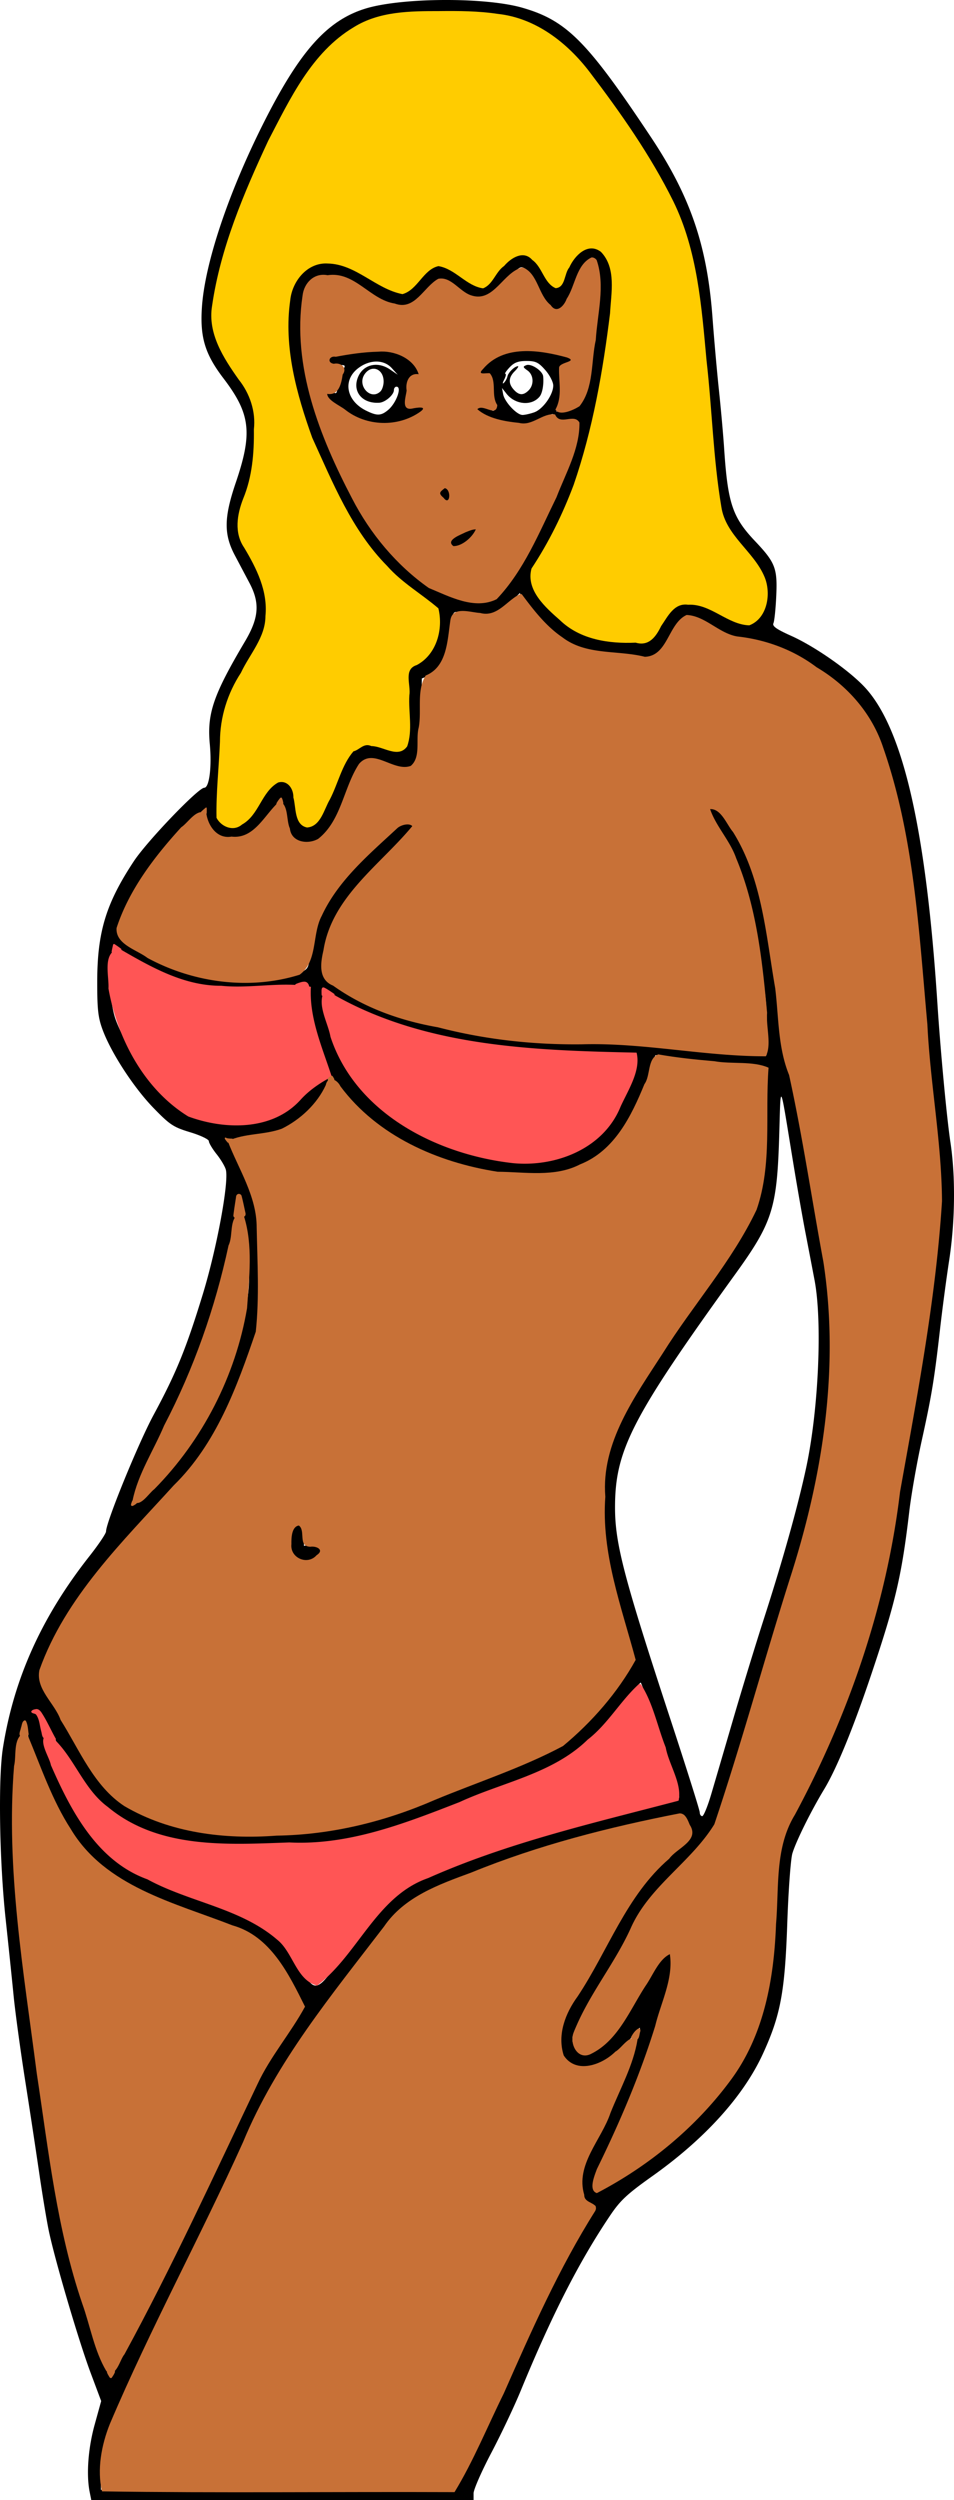 <svg xmlns="http://www.w3.org/2000/svg" width="357.858" height="937.46" viewBox="0 0 94.683 248.036"><path d="M8.9 247.24c-.345-1.725-.153-4.339.49-6.668l.652-2.356-1.05-2.806c-1.193-3.193-3.578-11.3-4.164-14.157-.215-1.052-.633-3.577-.928-5.611a998.908 998.908 0 00-1.396-9.183c-.473-3.016-.99-6.804-1.15-8.418-.158-1.613-.52-5.092-.803-7.731-.61-5.694-.737-13.876-.262-16.883 1.09-6.903 3.85-13.02 8.586-19.033.908-1.152 1.65-2.257 1.65-2.456 0-.915 3.192-8.732 4.725-11.572 2.241-4.152 3.227-6.57 4.877-11.96 1.382-4.515 2.603-11.096 2.29-12.344-.08-.32-.493-1.017-.917-1.55-.424-.534-.771-1.116-.771-1.294 0-.179-.824-.572-1.85-.883-1.674-.508-2.018-.735-3.635-2.4-1.955-2.012-4.191-5.439-5.049-7.737-.458-1.226-.548-2.014-.546-4.784.004-4.943.864-7.776 3.635-11.97 1.313-1.988 6.395-7.288 6.987-7.288.5 0 .761-2.063.55-4.339-.281-3.028.353-4.877 3.49-10.174 1.386-2.339 1.501-3.8.458-5.785L23.31 55.1c-1.108-2.089-1.087-3.754.088-7.209 1.686-4.953 1.463-6.834-1.225-10.362-1.833-2.406-2.334-4.066-2.132-7.063.294-4.34 2.59-11.223 6.045-18.119C29.712 5.113 32.436 2.036 36.265.854c3.56-1.1 11.9-1.147 15.572-.088 4.407 1.271 6.426 3.302 12.777 12.855 3.91 5.882 5.572 10.75 6.098 17.856.16 2.174.451 5.446.645 7.27.193 1.823.424 4.406.512 5.739.358 5.433.823 6.829 3.059 9.19 2.02 2.133 2.239 2.695 2.114 5.446-.057 1.28-.184 2.498-.28 2.709-.134.29.29.592 1.77 1.256 2.41 1.083 5.894 3.535 7.398 5.208 3.733 4.151 5.993 14.1 7.108 31.287.305 4.7.93 11.36 1.293 13.765.512 3.396.463 7.853-.128 11.696-.274 1.78-.68 4.842-.903 6.806-.57 5.008-.83 6.592-1.824 11.096-.48 2.175-1.035 5.335-1.233 7.023-.747 6.346-1.355 8.961-3.738 16.061-1.821 5.426-3.469 9.443-4.722 11.512-1.296 2.141-2.788 5.154-3.141 6.344-.167.56-.397 3.717-.51 7.014-.234 6.738-.667 9.05-2.407 12.848-1.924 4.201-5.737 8.425-10.954 12.133-2.549 1.811-3.208 2.427-4.233 3.95-3.078 4.578-5.764 9.842-8.86 17.366-.634 1.543-1.946 4.312-2.915 6.153-.969 1.841-1.762 3.65-1.762 4.018v.67H9.06zm38.264-4.247c1.142-2.206 2.595-5.274 3.23-6.818 2.83-6.876 5.854-12.901 8.258-16.452.595-.88.597-.894.082-.975-.928-.147-1.355-1.15-1.158-2.724.178-1.425.832-2.883 2.502-5.574.78-1.257 3.651-9.03 3.421-9.26-.04-.04-.493.487-1.005 1.173-1.711 2.292-3.647 3.224-5.652 2.72-.84-.21-1.423-1.362-1.423-2.808 0-1.483.218-1.96 2.586-5.656 1.085-1.694 2.267-3.747 2.627-4.561 1.444-3.264 3.227-5.75 5.65-7.877l2.322-2.038-.284-.962c-.156-.528-.353-1.03-.437-1.114-.084-.085-1.517.187-3.184.604a303.622 303.622 0 01-6.728 1.575c-2.132.47-4.884 1.296-6.504 1.95a181.004 181.004 0 01-5.486 2.095c-4.911 1.763-6.038 2.55-8.602 6.011-.935 1.263-3.168 4.26-4.961 6.66-4.52 6.05-5.679 7.992-7.982 13.386-1.103 2.583-4.492 9.632-7.531 15.665-5.922 11.753-6.89 14.206-6.89 17.469v1.534l17.537-.005 17.536-.005 2.076-4.012zM16.08 226.1c2.665-5.261 5.728-11.632 6.805-14.157 2.29-5.367 3.038-6.763 5.462-10.194l1.796-2.542-1.2-2.277c-2.201-4.176-3.249-4.971-9.107-6.91-5.141-1.701-8.85-3.59-10.674-5.436-1.795-1.817-2.171-2.365-3.72-5.418-1.498-2.954-2.489-5.652-2.722-7.413-.224-1.685-.446-1.276-.967 1.782-.521 3.055-.543 10.206-.046 14.56.2 1.753.553 5.138.784 7.523.23 2.385.808 6.804 1.284 9.82a933.98 933.98 0 011.4 9.183c.295 2.035.714 4.56.93 5.612.974 4.73 4.551 16.058 4.938 15.638.105-.113 2.37-4.51 5.037-9.771zm47.756-11.557c6.73-4.787 10.482-9.784 12.164-16.2.56-2.135.676-3.282.852-8.464.231-6.81.34-7.328 2.288-10.84 2.354-4.249 3.767-7.374 5.316-11.762 2.712-7.68 3.76-11.916 4.488-18.128.211-1.799.777-5.05 1.257-7.224.994-4.503 1.254-6.087 1.823-11.096.224-1.964.63-5.027.904-6.806.59-3.844.624-6.361.127-9.656-.362-2.404-.988-9.064-1.292-13.765-1.078-16.615-3.31-26.79-6.791-30.966-1.203-1.443-4.613-3.897-7.044-5.069-1.711-.825-2.403-1.021-3.698-1.047-1.433-.028-1.788-.153-3.528-1.243-1.064-.666-2.108-1.211-2.32-1.211-.504 0-1.039.627-1.739 2.04-.874 1.766-1.47 2.296-2.58 2.296-.53 0-1.033-.115-1.12-.255-.086-.14-1.064-.255-2.173-.255-1.39 0-2.438-.158-3.376-.51-1.62-.605-3.891-2.553-5.008-4.292l-.8-1.247-1.13 1.13c-1.101 1.102-1.168 1.13-2.611 1.069-.815-.034-1.785-.146-2.156-.249-.604-.167-.69-.106-.829.585-.085.424-.154 1.362-.154 2.084 0 1.564-.867 3.047-2.07 3.538l-.77.315-.05 3.826c-.059 4.516-.28 5.23-1.624 5.23-.473 0-1.432-.29-2.131-.645-.96-.486-1.388-.582-1.745-.39-.507.27-1.346 1.884-2.07 3.98-1.141 3.3-2.171 4.451-3.98 4.451-.956 0-1.158-.098-1.478-.717-.204-.395-.451-1.428-.55-2.296-.098-.868-.25-1.578-.337-1.578-.087 0-.434.519-.77 1.152-.336.634-1.054 1.552-1.595 2.041-.873.79-1.14.888-2.397.888-1.776 0-2.666-.728-2.666-2.182v-.93l-1.537 1.333c-2.214 1.918-4.652 5.088-5.965 7.756-1.684 3.42-1.684 3.472-.055 4.554 3.265 2.168 5.656 3.027 9.598 3.451 2.189.236 5.683-.081 7.026-.636 1.047-.433 1.08-.483 1.223-1.862.224-2.144 1.07-4.59 2.168-6.273.542-.832 2.268-2.746 3.835-4.254 2.322-2.235 2.99-2.742 3.609-2.742 1.265 0 .987.942-.676 2.295-.776.632-2.303 2.074-3.392 3.206-2.328 2.418-3.41 4.412-4.036 7.443-.5 2.418-.552 2.315 1.98 3.919 2.83 1.793 4.774 2.536 8.287 3.169 1.262.227 2.87.574 3.57.77 2.499.7 6.194 1.119 11.124 1.26 3.23.093 5.251.05 5.706-.124.417-.158.823-.175.993-.041.484.381 4.822.916 9.535 1.175l2.614.144.022-1.596c.054-3.977-.035-4.631-1.926-14.16-.431-2.173-1.959-5.548-3.3-7.293-.898-1.167-.925-1.255-.488-1.592.416-.32.561-.248 1.442.72 1.336 1.469 3.15 5.29 3.61 7.607 1.847 9.282 1.982 10.15 2.012 12.994.02 1.837.14 3.028.321 3.188.46.404 1.33 3.625 1.617 5.994.337 2.768 1.32 8.297 2.745 15.432.503 2.521.546 9.484.088 14.363-.51 5.425-1.962 11.45-5.114 21.22-1.457 4.516-3.279 10.585-4.897 16.32-1.067 3.78-1.664 4.732-4.531 7.234-2.574 2.245-4.297 4.62-5.773 7.96-.36.813-1.546 2.866-2.635 4.56-2.442 3.8-2.712 4.423-2.303 5.32.41.899.88 1.03 1.924.534 1.32-.626 2.683-2.395 4.84-6.28 1.655-2.98 2.04-3.508 2.556-3.508.522 0 .607.123.607.878 0 1.882-4.23 14.768-5.542 16.883-2.077 3.35-2.78 5.205-2.195 5.79.222.223 1.99-.803 4.676-2.713zm-30.704-19.244c.705-.947 2.039-2.754 2.966-4.017 2.613-3.56 3.943-4.5 8.863-6.266a180.962 180.962 0 005.484-2.095c1.831-.74 4.624-1.547 8.035-2.324 8.322-1.894 8.927-2.051 8.927-2.316 0-.427-3.681-11.36-3.821-11.348-.073.006-.696.81-1.386 1.788-1.86 2.638-4.626 5.349-6.398 6.271-.842.439-3.654 1.573-6.25 2.52-2.595.948-5.81 2.211-7.142 2.807-2.606 1.165-6.54 2.245-9.82 2.695-1.123.154-4.337.292-7.143.306-4.316.022-5.486-.057-7.606-.517-3.44-.746-6.87-2.429-8.386-4.115-1.16-1.29-3.337-4.769-4.765-7.613-.638-1.272-.884-1.551-1.243-1.41-.406.16-.408.183-.02.262.28.056.488.456.605 1.155.565 3.383 3.575 9.455 5.92 11.941 1.383 1.466 2.084 1.956 4.486 3.139 1.566.77 4.454 1.933 6.418 2.583 1.964.65 4.128 1.482 4.808 1.85 1.576.851 3.182 2.638 4.28 4.76 1.137 2.199 1.517 2.192 3.188-.056zm-1.5-13.595c3.174-.394 7.051-1.452 9.758-2.661 1.332-.595 4.546-1.858 7.142-2.806 5.904-2.156 7.39-2.932 9.289-4.851 1.656-1.673 4.354-5.179 4.612-5.992.09-.282.256-.512.37-.512.115 0-.245-1.521-.8-3.38-1.805-6.047-2.243-8.38-2.241-11.925.005-6.94.779-8.494 12.35-24.793 3.413-4.807 4.017-7.007 3.91-14.236l-.07-4.717-2.678-.172c-4.743-.306-6.23-.456-7.14-.718-.49-.142-.962-.257-1.05-.257-.086 0-.289.657-.45 1.461-.394 1.96-2.284 5.78-3.598 7.273-.729.827-1.683 1.509-3.022 2.157-1.886.914-2.074.952-5.146 1.041-2.904.084-3.462.022-6.25-.695a30.625 30.625 0 01-5.994-2.236c-2.53-1.249-3.214-1.73-4.98-3.503-1.381-1.387-2.347-2.635-2.97-3.84-1.015-1.967-1.998-5.49-1.998-7.17 0-1.806-.123-1.936-1.362-1.428-1.673.686-8.061.604-10.656-.137-2.054-.587-4.161-1.625-6.146-3.027l-1.201-.85-.201.95c-.376 1.766-.192 4.932.376 6.498.801 2.21 3.037 5.676 4.905 7.604 1.49 1.538 1.857 1.775 3.53 2.283 2.394.727 5.363.63 7.363-.243 1.178-.514 3.618-2.683 3.926-3.49.057-.15.434-.355.838-.454.613-.15.707-.111.574.237-.088.229-.16.645-.16.924 0 .8-2.658 3.405-4.11 4.03-1.33.572-5.395 1.168-5.919.868-.166-.095-.05.104.256.442.885.977 2.326 4.27 2.78 6.354.61 2.791.624 9.973.024 12.371-.964 3.857-3.063 8.749-5.163 12.03-.513.803-2.788 3.36-5.055 5.683-5.281 5.41-7.914 8.93-10.46 13.987-1.096 2.176-1.134 2.736-.263 3.898.362.483 1.007 1.567 1.434 2.409 1.37 2.702 3.552 6.214 4.6 7.405 1.86 2.112 6.437 3.946 10.981 4.4 2.335.233 7.336.128 10.066-.212zm-2.39-26.966c-.423-.276-.662-1.67-.466-2.716.14-.746.284-.915.781-.915.55 0 .61.11.61 1.132v1.132l.892-.145c.815-.132.893-.09.893.475 0 .341-.138.758-.306.927-.335.335-1.947.41-2.404.11zm41.324 23.344c.343-1.158 1.326-4.515 2.185-7.461.858-2.946 2.246-7.48 3.083-10.076 1.869-5.794 3.379-11.195 4.185-14.971 1.224-5.734 1.61-14.43.823-18.571-.24-1.263-.658-3.444-.929-4.847-.27-1.403-.793-4.387-1.161-6.632-1.416-8.628-1.249-8.312-1.422-2.678-.216 7.02-.68 8.473-4.323 13.52-10.3 14.27-11.97 17.507-11.966 23.211.002 3.575.886 6.952 5.494 20.984 1.602 4.878 2.913 9.039 2.913 9.247 0 .208.111.378.247.378s.528-.947.87-2.104zm-51.548-34.91c2.972-4.646 5.227-10.735 5.657-15.276.17-1.793-.149-5.655-.653-7.908l-.313-1.403-.453 3.11c-.498 3.414-2.524 10.495-4.075 14.235-.523 1.263-1.727 3.73-2.674 5.485-.948 1.753-2.04 4.049-2.427 5.101l-.986 2.678c-.39 1.06 4.711-4.126 5.924-6.022zm37.978-28.881c1.295-.622 2.277-1.31 2.891-2.023 1.224-1.42 3.25-5.59 3.285-6.76l.027-.915-2.551.06c-3.252.075-9.962-.394-12.116-.847-.912-.192-2.576-.535-3.699-.762-5.867-1.188-8.854-2.267-11.347-4.097-.67-.492-1.301-.895-1.4-.895-.257 0 .096 2.337.639 4.236.739 2.584 1.984 4.646 4.07 6.745 1.623 1.632 2.366 2.149 4.85 3.376 4.05 2.001 7.963 3.027 11.096 2.91 2.026-.077 2.525-.197 4.255-1.028zM24.34 81.084c.355-.284.84-.924 1.076-1.422.236-.499.748-1.288 1.137-1.754.639-.765.8-.83 1.636-.674.968.182 1.203.533 1.383 2.07.192 1.642.252 1.883.567 2.263.705.848 1.575-.445 3.24-4.814.725-1.903 1.246-2.678 1.8-2.678.19 0 .344-.115.344-.256 0-.402 1.925-.297 3.092.17 1.016.407 1.077.404 1.422-.064.267-.362.345-1.2.302-3.242-.031-1.515-.133-2.801-.226-2.859-.147-.09-.15-.323-.02-1.46.012-.103.488-.425 1.058-.716 1.385-.706 2.077-1.927 2.119-3.735.03-1.27-.039-1.473-.605-1.817-2.523-1.533-4.349-3.13-5.748-5.025-.414-.56-.811-1.077-.882-1.148-.38-.375-1.277-1.801-1.277-2.03 0-.146-.086-.266-.192-.267-.105-.001-.312-.26-.46-.574-.147-.315-.74-1.49-1.315-2.613-.576-1.122-1.213-2.442-1.417-2.933l-.688-1.658c-.413-.996-1.769-5.386-1.924-6.231-.067-.361-.186-.943-.265-1.294-.08-.35-.194-1.856-.254-3.346-.156-3.851.572-5.907 2.426-6.853 1.425-.727 3.395-.522 5.131.534.76.462 1.438.903 1.509.98.296.326 2.204 1.177 2.617 1.167.413-.01 1.719-1.268 1.719-1.656 0-.092.362-.435.805-.763.735-.543.884-.567 1.721-.27.505.178 1.376.692 1.938 1.142.56.45 1.29.887 1.62.971.329.084.538.092.465.019-.074-.073.27-.668.763-1.322.864-1.146 2.139-2.081 2.836-2.081.861 0 1.812.828 2.491 2.171.398.787.797 1.476.886 1.532.09.055.32-.474.51-1.175.21-.772.71-1.667 1.268-2.272.79-.855 1.043-.982 1.776-.889 2.193.278 2.833 2.404 2.188 7.265a1067 1067 0 00-.397 3.06c-.29 2.262-.42 3.098-.616 3.954l-.78 3.444c-.625 2.764-1.43 5.614-1.91 6.76-1.087 2.594-1.884 4.31-2.075 4.463-.087.07-.458.722-.825 1.449-.366.727-.774 1.388-.906 1.47-.132.081-.313.478-.402.881-.288 1.314 1.55 3.606 4.214 5.255 1.617 1.002 1.699 1.022 4.388 1.107l2.741.086.448-.822c.246-.453.797-1.295 1.224-1.872.748-1.01.835-1.052 2.36-1.125.981-.047 1.582.025 1.582.191 0 .147.164.267.365.267.2 0 1.055.412 1.899.915 1.765 1.051 2.352 1.007 3.11-.236 1.09-1.79.433-3.97-1.88-6.238-1.971-1.93-2.504-3.605-2.859-8.98a178.47 178.47 0 00-.512-5.74 278.508 278.508 0 01-.644-7.269c-.526-7.106-2.189-11.973-6.099-17.855-6.297-9.473-8.036-11.228-12.51-12.625-1.841-.575-8.911-.828-11.336-.405-5.296.922-8.031 3.573-12.125 11.754-3.018 6.031-5.185 12.062-5.874 16.352-.272 1.688-.256 2.134.122 3.443.248.862.886 2.104 1.492 2.907.583.772 1.032 1.49.998 1.594-.033.106.034.192.15.192.115 0 .488.545.828 1.211.555 1.086.617 1.516.596 4.145-.021 2.696-.1 3.158-.98 5.7-1.135 3.282-1.107 3.643.486 6.305 1.362 2.276 1.775 3.828 1.6 6.015-.108 1.332-.334 1.978-1.221 3.478-3.253 5.5-3.336 5.749-3.426 10.26-.036 1.823-.153 3.904-.26 4.623-.168 1.139-.124 1.376.343 1.843.59.589 1.036.515 2.12-.35zm24.176-21.456c.65-.13 1.06-.528 2.036-1.977.672-.998 1.497-2.318 1.833-2.934 1.796-3.295 2.28-4.282 3.04-6.209.458-1.16.971-2.454 1.14-2.874.368-.912.895-3.033.895-3.598 0-.325-.19-.37-1.002-.232-.845.143-1.044.089-1.279-.35-.275-.515-.284-.515-1.202.108-.74.503-1.236.626-2.484.616-2.66-.02-5.825-1.733-3.663-1.982.386-.044.702.03.702.164 0 .135.152.303.338.375.351.134.425-.673.092-1.006-.096-.096-.175-.732-.175-1.413 0-1.177-.03-1.23-.61-1.084-1.004.252-1.03-.358-.053-1.252 1.078-.987 3.033-1.562 4.566-1.343.589.084 1.702.225 2.474.314 1.857.213 2.44.933 1.01 1.247-.654.144-.747.257-.597.722.322.996.31 2.323-.027 3.132l-.332.796 1.057-.234c1.804-.4 1.874-.565 2.584-6.151.744-5.852.803-7.78.26-8.485-.374-.483-.399-.478-1.021.22-.351.394-.638.94-.638 1.212 0 .273-.096.496-.213.496-.117 0-.213.168-.213.374 0 .725-.928 2.422-1.409 2.575-.82.26-1.648-.539-2.285-2.206-.33-.866-.843-1.736-1.139-1.932-.583-.387-.5-.447-2.877 2.06-.69.728-1.059.914-1.81.914-.529 0-1.177-.196-1.472-.446-.29-.246-.766-.645-1.056-.887-1.106-.924-1.6-.799-2.78.702-.996 1.27-1.187 1.397-2.099 1.397-1.002 0-3.054-.668-3.054-.993 0-.095-.373-.39-.829-.655-.455-.265-.886-.55-.956-.634-.58-.69-3.15-1.023-4.076-.527-1.532.82-1.706 6-.377 11.226.41 1.613.834 2.972.942 3.018.107.047.195.22.196.383 0 .164.332 1.101.736 2.083 2.183 5.3 4.463 8.946 7.337 11.734 2.085 2.021 2.593 2.314 5.573 3.204 1.794.537 1.856.544 2.917.332zm-3.747-5.363c-.722-.292-.282-.999.983-1.58 1.515-.694 2.207-.443 1.359.493-.425.47-1.724 1.294-1.946 1.236a6.237 6.237 0 01-.396-.15zm-.94-4.66c-.542-.599-.365-1.293.329-1.293.604 0 .92 1.013.46 1.473-.268.268-.414.234-.79-.18zm-8.83-8.255c-2.432-1.472-2.792-1.76-2.792-2.228 0-.463.373-.526.957-.162.23.145.318-.036.318-.66 0-.472.169-1.082.375-1.354.536-.71.485-.803-.372-.678-.545.08-.808-.008-.924-.31-.198-.516-.036-.698.722-.809.32-.047 1.27-.19 2.112-.317 1.942-.296 3.832-.203 4.332.212.213.177.387.227.387.113 0-.115.402.18.893.656 1.069 1.036 1.159 1.58.244 1.476-.625-.07-.654-.013-.756 1.531l-.107 1.604.905-.17c.838-.157.9-.126.82.414-.11.755-2.037 1.439-4.19 1.488-1.322.03-1.731-.083-2.925-.806zm3.518-.673c.818-.683 1.405-2.313.832-2.313-.14 0-.255.154-.255.343 0 .466-.855 1.207-1.438 1.248-1.727.12-2.743-1.142-2.096-2.603.536-1.21 1.94-1.52 3.151-.694l.766.521-.594-.657c-.776-.858-2.144-.869-3.286-.027-1.62 1.194-1.256 3.263.747 4.25 1.074.53 1.471.517 2.173-.068zm-.75-1.854c.169-.168.307-.605.307-.97 0-1.26-1.186-1.725-1.88-.735-.798 1.14.611 2.668 1.574 1.705zm15.254 2.086c.862-.304 1.888-1.749 1.888-2.66 0-.348-.356-1.038-.792-1.534-.671-.765-.955-.902-1.869-.902-.818 0-1.22.153-1.676.638-.329.35-.517.637-.418.637.1 0 .048.259-.114.574-.172.336-.184.468-.027.32.147-.141.305-.428.35-.638.085-.395.704-.998 1.038-1.013.106-.004-.038.222-.318.502-.621.621-.65 1.21-.088 1.83.517.572.947.59 1.472.065.56-.56.5-1.541-.12-1.976-.455-.318-.469-.386-.11-.523.487-.187 1.62.568 1.672 1.115.075.793-.08 1.67-.354 2.003-.789.961-2.425.815-3.294-.295l-.44-.56.115.617c.141.765 1.35 2.06 1.922 2.06.233 0 .757-.117 1.163-.26z"/><path d="M51.625 58.943c-1.32.607-2.26 2.334-3.973 1.87-.972-.048-2.774-.735-2.958.767-.291 1.945-.315 4.58-2.445 5.44-.935 1.498-.375 3.504-.696 5.177-.313 1.182.247 2.916-.787 3.79-1.718.624-3.705-1.86-5.138-.194-1.542 2.358-1.743 5.614-4.048 7.431-1.023.584-2.664.35-2.808-1.027-.38-.837-.11-2.281-1.006-2.716-1.474 1.244-2.476 3.79-4.79 3.52-1.433.257-2.331-1.08-2.497-2.306-.952-.573-1.78.917-2.492 1.38-2.66 2.917-5.181 6.202-6.417 9.99-.12 1.64 2.013 2.161 3.067 2.975 4.548 2.468 10.143 3.22 15.1 1.665 1.82-1.328 1.214-4.008 2.196-5.841 1.625-3.52 4.704-6.103 7.491-8.69.352-.327 1.178-.55 1.495-.213-3.189 3.861-7.98 7.007-8.816 12.318-.293 1.254-.54 2.907.95 3.506 3.092 2.208 6.697 3.488 10.418 4.138 4.671 1.218 9.475 1.744 14.299 1.687 6.114-.175 12.13 1.199 18.24 1.188.59-1.157.008-2.915.124-4.307-.472-5.179-1.044-10.498-3.066-15.334-.607-1.755-2.01-3.17-2.59-4.882 1.1-.057 1.645 1.537 2.27 2.265 2.892 4.63 3.273 10.253 4.19 15.503.355 2.89.262 5.87 1.378 8.615 1.342 6.125 2.26 12.357 3.402 18.525 1.625 10.549-.056 21.286-3.304 31.376-2.575 8.12-4.809 16.376-7.517 24.432-2.32 3.778-6.465 6.153-8.297 10.308-1.625 3.59-4.235 6.68-5.663 10.35-.469 1.144.425 2.845 1.776 2.095 2.652-1.327 3.823-4.381 5.371-6.74.714-1.021 1.292-2.597 2.397-3.125.372 2.423-.89 4.797-1.45 7.109-1.518 4.903-3.537 9.617-5.794 14.22-.244.672-.85 2.103 0 2.377 5.147-2.68 9.794-6.492 13.251-11.164 3.339-4.464 4.337-10.095 4.533-15.54.31-3.644-.13-7.557 1.866-10.823 5.347-9.939 9.099-20.815 10.44-32.037 1.706-9.559 3.556-19.142 4.166-28.851-.04-5.878-1.172-11.676-1.452-17.545-.836-9.208-1.314-18.633-4.378-27.434-1.114-3.402-3.555-6.178-6.614-7.99-2.295-1.735-5.055-2.75-7.878-3.056-1.83-.31-3.182-2.051-5.025-2.132-1.85.847-1.842 4.075-4.148 4.149-2.72-.687-5.802-.117-8.178-1.929-1.644-1.114-2.891-2.747-4.034-4.28a.449.449 0 00-.161-.01z" fill="#c87137"/><path d="M65.334 104.609c-1.11.428-.748 2.092-1.377 2.954-1.31 3.193-2.977 6.61-6.387 7.958-2.51 1.304-5.481.747-8.188.73-5.964-.924-11.932-3.557-15.593-8.474-.318-.675-1.24-1.128-1.456-.124-.85 1.856-2.512 3.414-4.36 4.328-1.725.637-3.743.435-5.37 1.228 1.064 2.775 2.888 5.48 2.872 8.6.07 3.413.272 6.933-.09 10.313-1.861 5.463-3.929 11.13-8.147 15.25-5.06 5.574-10.75 11.072-13.327 18.32-.393 1.906 1.518 3.285 2.104 4.949 1.872 2.967 3.293 6.555 6.326 8.547 4.535 2.665 9.937 3.322 15.108 2.931 5.421-.078 10.739-1.378 15.696-3.54 4.246-1.765 8.68-3.186 12.736-5.353 2.872-2.383 5.415-5.292 7.21-8.543-1.423-5.32-3.428-10.602-3.013-16.185-.433-5.366 2.955-9.971 5.713-14.253 3.004-4.796 6.857-9.088 9.298-14.219 1.574-4.512.83-9.414 1.189-14.096-1.56-.695-3.62-.33-5.377-.645-1.868-.159-3.733-.354-5.567-.676zM29.657 151.35c.712.499-.128 2.086 1.147 2.107.604-.094 1.44.31.612.846-.898 1.02-2.645.273-2.494-1.108-.011-.594.011-1.723.735-1.845z" fill="#c87137"/><path d="M23.741 120.372c-1.037.608-.577 2.22-1.058 3.187-1.338 6.215-3.452 12.235-6.396 17.874-1.034 2.454-2.591 4.804-3.125 7.416.662.899 1.597-.705 2.148-1.098 4.789-4.853 8.072-11.243 9.21-17.962.202-3.028.613-6.242-.322-9.175-.097-.152-.27-.268-.457-.242zM2.302 171.953c-1.026.611-.654 2.241-.907 3.263-.825 10.223.958 20.41 2.258 30.518 1.165 7.662 1.994 15.43 4.507 22.806.798 2.216 1.185 4.67 2.391 6.698 1 .747 1.33-1.126 1.801-1.659 4.764-8.748 8.915-17.816 13.198-26.794 1.266-2.735 3.316-5.1 4.723-7.7-1.606-3.227-3.429-7.014-7.21-8.066-5.79-2.263-12.621-3.842-16.037-9.552-1.855-2.871-2.95-6.14-4.254-9.26-.109-.146-.277-.275-.47-.254zM67.443 179.911c-7.04 1.374-14.016 3.152-20.67 5.87-3.2 1.177-6.65 2.397-8.657 5.352-5.173 6.758-10.709 13.43-13.987 21.376-4.239 9.405-9.195 18.48-13.226 27.977-.839 2.088-1.292 4.563-.778 6.69 11.6.177 23.335.026 34.986.076 1.869-3.058 3.28-6.543 4.895-9.804 2.723-6.172 5.468-12.393 9.071-18.097.429-.876-1.118-.669-1.09-1.59-.898-2.996 1.713-5.46 2.605-8.136.95-2.38 2.267-4.723 2.68-7.258-.748-.642-1.56.845-2.201 1.186-1.307 1.298-3.889 2.26-5.12.375-.663-2.07.162-4.194 1.39-5.872 3.022-4.55 4.835-10.008 9.078-13.649.76-1.064 3.069-1.79 2.036-3.367-.181-.433-.426-1.156-1.012-1.129zM58.712 25.54c-1.522.714-1.61 2.81-2.471 4.107-.238.673-.991 1.522-1.583.625-1.243-.983-1.257-3.154-2.782-3.745-1.944.421-2.844 3.548-5.122 2.773-1.13-.357-1.987-1.903-3.257-1.64-1.457.8-2.318 3.198-4.322 2.453-2.456-.378-3.97-3.217-6.666-2.809-1.335-.264-2.337.767-2.48 2.02-1.062 7.044 1.702 13.993 4.91 20.126 1.795 3.486 4.407 6.63 7.618 8.886 2.05.846 4.544 2.205 6.735 1.111 2.716-2.848 4.226-6.628 5.943-10.12.912-2.38 2.316-4.805 2.274-7.403-.54-.962-1.93.356-2.418-.807-1.229-.179-2.256 1.185-3.577.837-1.416-.138-3.094-.438-4.141-1.357.58-.575 1.883.86 1.984-.408-.642-.943-.025-2.328-.745-3.156-.362-.057-1.317.225-.677-.416 2.06-2.456 5.631-1.89 8.342-1.15 1.153.434-.793.43-.79 1.027-.051 1.376.359 2.844-.363 4.14.389.674 1.754.075 2.392-.33 1.44-1.815 1.133-4.417 1.615-6.578.156-2.602.962-5.385.089-7.916-.112-.166-.303-.286-.508-.27zm-21.19 9.355c1.576-.155 3.533.644 4.03 2.233-.977-.15-1.327.803-1.195 1.62-.06.578-.594 1.994.54 1.79.358-.084 1.626-.29.829.299-2.195 1.571-5.363 1.488-7.481-.201-.536-.417-1.751-.922-1.77-1.56 1.166.203 1.405-1.047 1.536-1.914.503-.677-.196-1.227-.88-1.07-.713-.1-.46-.83.19-.694 1.39-.264 2.786-.471 4.2-.503zm6.625 13.536c.678.146.52 1.812-.111.97-.533-.459-.422-.568.11-.97zm3.077 4.086c-.348.793-1.366 1.675-2.222 1.665-.826-.601.763-1.14 1.205-1.375.325-.125.662-.286 1.017-.29z" fill="#c87137"/><path d="M23.7 118.45c-.168.002-.276.165-.276.321-.09.605-.191 1.208-.262 1.815-.009.216.264.356.436.228.079-.05.143-.121.22-.173.13.06.284.154.423.06.159-.085.15-.283.106-.431-.12-.547-.23-1.097-.373-1.638a.29.29 0 00-.273-.183zM63.39 201.244c-.343.17-.587.54-.762.873-.005.283.37.167.538.28.31-.122.28-.574.381-.848.028-.12.014-.32-.156-.305zM2.444 170.682c-.28.108-.264.497-.365.734-.035.24-.188.49-.127.731.165.183.36-.192.543-.025.115.087.38.114.348-.099-.067-.43-.068-.9-.276-1.29a.15.15 0 00-.123-.05zM22.369 112.862c-.05 0-.073.06-.057.1.034.09.098.163.155.238.047.055.089.115.142.164.036.029.095-.004.088-.05-.004-.027-.018-.052-.027-.079.13-.062.265-.115.399-.17.043-.018.035-.09-.012-.096-.09-.008-.178-.004-.268-.012-.109-.01-.222-.016-.322-.061a.221.221 0 00-.098-.034zM20.435 80.118c-.16.128-.315.264-.466.404-.038.047.016.104.068.095a.96.96 0 01.411.115c.067.012.074-.064.07-.11 0-.158.011-.317-.007-.473a.056.056 0 00-.076-.031zM27.899 79.127c-.093.018-.144.11-.201.177a3.57 3.57 0 00-.259.388c-.025.055.05.107.094.066.084-.067.158-.146.241-.214.096.049.176.123.258.19.05.04.111-.023.088-.076-.036-.168-.069-.341-.152-.493a.076.076 0 00-.07-.038z" fill="#c87137"/><path d="M11.623 94.163c-1.451.528-.783 2.7-.858 3.913.881 4.96 3.546 10.005 7.926 12.696 3.609 1.332 8.34 1.43 11.128-1.646.874-.976 2.031-1.748 3.11-2.3-.916-2.842-2.256-5.807-2.073-8.919-2.759-.568-5.956.203-8.901-.106-3.643.016-6.865-1.8-9.94-3.578a1.218 1.218 0 00-.392-.06zM32.144 98.43c-.68 1.288.418 3.069.656 4.434 2.51 7.622 10.627 11.713 18.16 12.54 4.244.392 8.969-1.458 10.642-5.636.754-1.64 2.024-3.582 1.577-5.333-10.207-.222-20.946-.56-30.036-5.74-.318-.103-.65-.328-.999-.265zM63.419 167.074c-1.825 1.651-3.095 3.974-5.093 5.519-3.45 3.375-8.473 4.233-12.724 6.2-5.432 2.113-10.976 4.295-16.888 4-6.144.22-12.969.675-18.014-3.524-2.583-1.892-3.454-5.367-5.94-7.25-1.159.485.144 2.262.29 3.1 1.99 4.552 4.603 9.538 9.58 11.335 4.153 2.268 9.239 2.849 12.882 5.99 1.577 1.257 1.89 4.005 3.958 4.553 4.062-3.075 5.894-8.879 11.02-10.665 7.968-3.54 16.466-5.474 24.858-7.68.381-1.675-.966-3.58-1.277-5.287-.823-2.07-1.26-4.416-2.472-6.276l-.145-.02z" fill="#f55"/><path d="M32.075 97.96c-.078.008-.127.082-.142.153-.031.124-.02.254-.02.382.004.081 0 .164.015.244.018.064.106.092.155.046.04-.035.041-.092.064-.137.018-.045.037-.089.058-.132.198-.02.386.057.565.13.107.043.21.094.321.128.062.015.126-.045.112-.108-.01-.058-.071-.081-.112-.114-.264-.18-.527-.36-.806-.516-.066-.032-.134-.075-.21-.076zM30.166 97.397c-.147.001-.289.046-.428.089a4.589 4.589 0 00-.377.142c-.056.024-.077.103-.036.15.038.045.102.034.154.04.363.026.725.067 1.085.128.051.01.11-.022.116-.077.005-.048-.02-.093-.033-.139a.523.523 0 00-.214-.276.465.465 0 00-.267-.057z" fill="#f55"/><path d="M32.893 106.738c-.098.061-.216.095-.3.175-.019.088-.087.179-.054.27.064.095.168.013.245-.012.108-.02.215.01.32.022.085-.009.107-.114.057-.173-.06-.095-.103-.205-.185-.283-.029-.005-.056-.014-.083.001z" fill="#c87137"/><path d="M11.272 93.662c-.081.064-.062.184-.096.274-.031.166-.08.33-.1.497.013.1.147.108.199.035.114-.089.24-.179.386-.208.11-.016.22.046.33.023.077-.035.07-.143-.003-.18-.208-.152-.417-.305-.635-.443-.027-.015-.053-.002-.08.002zM3.597 169.56c-.175.03-.42.063-.497.246.035.245.402.143.509.343.315.467.33 1.054.473 1.584.072.217.063.486.21.667.198.055.281-.24.455-.253.248.136.418.379.651.53.152.052.188-.157.097-.244-.47-.846-.856-1.742-1.391-2.55-.12-.164-.284-.338-.507-.323z" fill="#f55"/><path d="M43.613 1.1c-2.9 0-5.968.01-8.517 1.608-4.168 2.49-6.32 7.115-8.479 11.261-2.43 5.22-4.737 10.628-5.567 16.363-.458 2.749 1.131 5.19 2.638 7.322 1.118 1.395 1.711 3.2 1.509 4.943.03 2.349-.162 4.71-1.065 6.888-.606 1.554-.907 3.383.1 4.849 1.23 2.054 2.361 4.313 2.113 6.786 0 2.121-1.577 3.794-2.433 5.628-1.334 2.04-2.077 4.408-2.082 6.85-.101 2.508-.393 5.058-.341 7.542.468.896 1.682 1.402 2.53.665 1.707-.954 1.918-3.235 3.585-4.17.947-.272 1.54.643 1.514 1.488.278.956.065 2.715 1.356 2.977 1.358-.095 1.688-1.817 2.266-2.785.808-1.559 1.195-3.446 2.342-4.773.625-.148 1.01-.867 1.775-.521 1.166-.002 2.658 1.275 3.554.03.57-1.598.116-3.39.217-5.06.172-1.043-.617-2.59.74-3.01 1.978-1.057 2.643-3.57 2.141-5.626-1.665-1.432-3.612-2.53-5.089-4.21-3.506-3.543-5.388-8.25-7.43-12.716-1.556-4.33-2.85-9.01-2.185-13.637.187-1.89 1.697-3.778 3.73-3.647 2.791.055 4.764 2.53 7.41 3.038 1.514-.42 2.052-2.447 3.572-2.78 1.68.277 2.769 1.974 4.427 2.205.988-.383 1.232-1.629 2.09-2.221.666-.787 1.92-1.6 2.789-.6 1.015.72 1.163 2.313 2.325 2.805.99-.075.834-1.442 1.356-2.059.513-1.152 1.833-2.54 3.136-1.546 1.548 1.603 1.01 4.094.907 6.089-.705 5.737-1.716 11.517-3.61 17.021-1.09 2.905-2.468 5.715-4.186 8.308-.582 2.143 1.386 3.86 2.828 5.13 1.993 1.922 4.853 2.346 7.51 2.225 1.314.387 2.018-.59 2.525-1.64.658-.944 1.283-2.323 2.68-2.122 2.233-.121 3.896 1.974 6.07 2.045 1.818-.69 2.206-3.2 1.505-4.83-1.072-2.533-3.852-4.075-4.278-6.936-.807-4.794-.915-9.68-1.467-14.508-.495-5.36-.893-10.89-3.302-15.805-2.267-4.567-5.22-8.77-8.3-12.819-2.227-2.92-5.363-5.363-9.117-5.767-1.915-.289-3.86-.299-5.792-.279z" fill="#fc0"/><path d="M13.19 148.848c-.091.025-.091.143-.13.214-.027.1-.098.22-.031.317.085.079.202.001.285-.043.093-.062.199-.117.27-.205.022-.091-.082-.108-.142-.136-.091-.036-.149-.147-.252-.147zM11.321 235.225c-.151.058-.314.135-.48.083-.074-.035-.214-.11-.236.02.046.183.16.35.257.513.048.09.189.15.247.035.116-.178.248-.359.307-.564.003-.05-.046-.093-.095-.087z" fill="#c87137"/></svg>